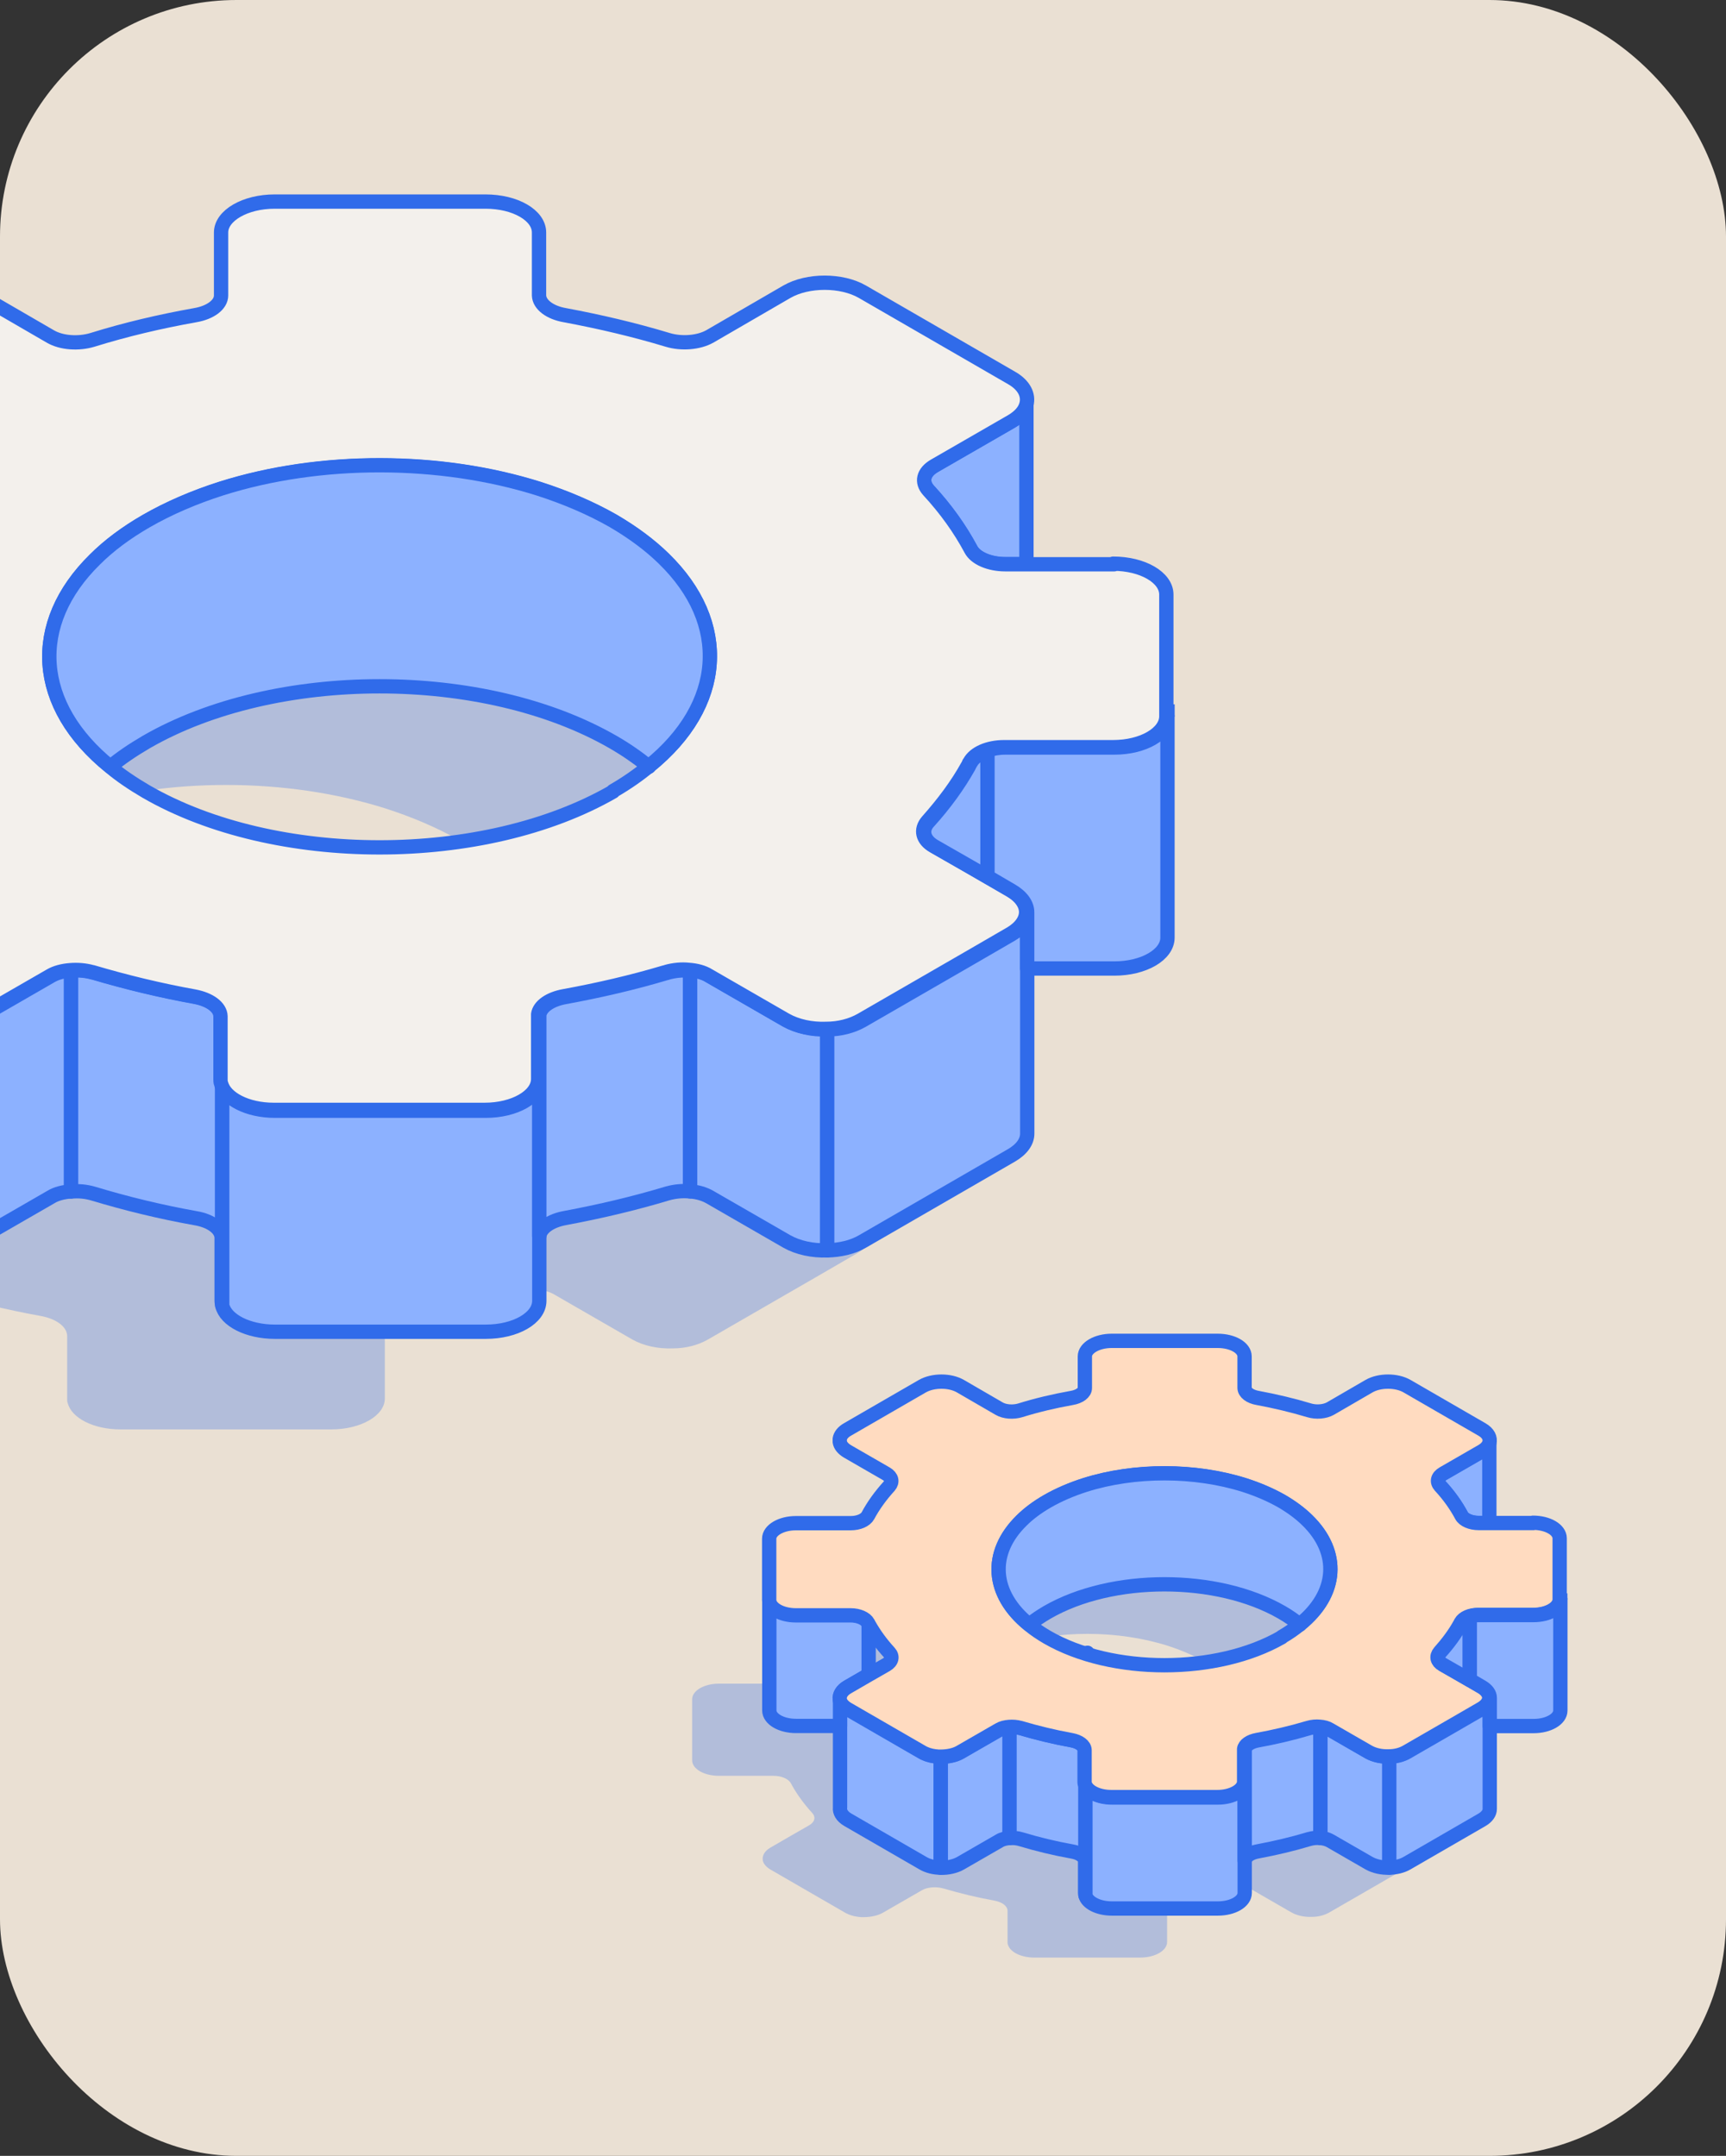 <svg width="197" height="246" viewBox="0 0 197 246" fill="none" xmlns="http://www.w3.org/2000/svg">
<rect x="0" y="0" width="197" height="246" fill="#333333" stroke="none"/>
<g clip-path="url(#clip0_1431_9462)">
<rect width="197" height="246" rx="27" fill="#EAE0D3"/>
<path d="M25.365 119.218C25.365 119.218 25.332 119.218 25.3 119.218V123.236C25.3 123.399 25.3 123.595 25.365 123.726C25.79 125.424 28.305 126.731 31.375 126.731H55.449C58.813 126.731 61.557 125.163 61.557 123.203V119.153C50.353 122.713 36.634 122.746 25.365 119.218ZM12.626 87.501C3.97 80.511 3.382 71.202 10.862 63.852C10.797 63.852 10.731 63.885 10.666 63.917C9.066 64.407 7.106 64.277 5.832 63.526L-2.955 58.462C-5.339 57.091 -9.161 57.091 -11.578 58.462L-28.596 68.294C-30.981 69.666 -30.981 71.888 -28.596 73.292L-19.81 78.355C-18.536 79.106 -18.307 80.217 -19.124 81.164C-20.953 83.189 -22.521 85.313 -23.729 87.501C-22.521 89.657 -20.986 91.78 -19.124 93.805C-18.274 94.72 -18.503 95.863 -19.81 96.614L-23.86 98.934L-28.596 101.677C-29.903 102.429 -30.491 103.474 -30.36 104.454V104.519C-30.23 105.303 -29.642 106.054 -28.596 106.675L-11.578 116.507C-11.35 116.638 -11.154 116.736 -10.892 116.834C-10.664 116.932 -10.402 117.03 -10.174 117.095C-9.945 117.16 -9.684 117.226 -9.455 117.291C-9.455 117.291 -9.39 117.291 -9.357 117.291C-9.096 117.356 -8.867 117.389 -8.606 117.422C-8.41 117.422 -8.247 117.454 -8.083 117.487C-7.887 117.487 -7.691 117.487 -7.495 117.487C-5.862 117.487 -4.196 117.16 -2.988 116.442L5.799 111.379C6.452 110.987 7.269 110.791 8.118 110.725C8.968 110.66 9.817 110.725 10.633 110.954C10.633 110.954 10.633 110.954 10.666 110.954C3.349 103.67 4.003 94.426 12.593 87.468L12.626 87.501ZM55.449 48.141H31.375C28.011 48.141 25.267 49.741 25.267 51.668V55.784C36.536 52.224 50.255 52.256 61.524 55.817V51.668C61.524 49.741 58.813 48.141 55.416 48.141H55.449ZM25.365 119.218C25.365 119.218 25.332 119.218 25.3 119.218V123.236C25.3 123.399 25.3 123.595 25.365 123.726C25.79 125.424 28.305 126.731 31.375 126.731H55.449C58.813 126.731 61.557 125.163 61.557 123.203V119.153C50.353 122.713 36.634 122.746 25.365 119.218ZM25.365 119.218C25.365 119.218 25.332 119.218 25.3 119.218V123.236C25.3 123.399 25.3 123.595 25.365 123.726C25.79 125.424 28.305 126.731 31.375 126.731H55.449C58.813 126.731 61.557 125.163 61.557 123.203V119.153C50.353 122.713 36.634 122.746 25.365 119.218ZM25.365 119.218C25.365 119.218 25.332 119.218 25.3 119.218V123.236C25.3 123.399 25.3 123.595 25.365 123.726C25.79 125.424 28.305 126.731 31.375 126.731H55.449C58.813 126.731 61.557 125.163 61.557 123.203V119.153C50.353 122.713 36.634 122.746 25.365 119.218ZM25.365 119.218C25.365 119.218 25.332 119.218 25.3 119.218V123.236C25.3 123.399 25.3 123.595 25.365 123.726C25.79 125.424 28.305 126.731 31.375 126.731H55.449C58.813 126.731 61.557 125.163 61.557 123.203V119.153C50.353 122.713 36.634 122.746 25.365 119.218ZM25.365 119.218C25.365 119.218 25.332 119.218 25.3 119.218V123.236C25.3 123.399 25.3 123.595 25.365 123.726C25.79 125.424 28.305 126.731 31.375 126.731H55.449C58.813 126.731 61.557 125.163 61.557 123.203V119.153C50.353 122.713 36.634 122.746 25.365 119.218ZM25.365 119.218C25.365 119.218 25.332 119.218 25.3 119.218V123.236C25.3 123.399 25.3 123.595 25.365 123.726C25.79 125.424 28.305 126.731 31.375 126.731H55.449C58.813 126.731 61.557 125.163 61.557 123.203V119.153C50.353 122.713 36.634 122.746 25.365 119.218ZM115.453 101.612L110.717 98.868L106.666 96.549C105.393 95.831 105.164 94.687 105.981 93.74C107.81 91.682 109.378 89.592 110.586 87.403C109.378 85.247 107.842 83.124 105.981 81.099C105.131 80.152 105.36 79.041 106.666 78.29L115.453 73.227C117.838 71.855 117.838 69.634 115.453 68.229L98.435 58.397C96.051 57.025 92.196 57.025 89.812 58.397L81.025 63.46C79.751 64.212 77.791 64.342 76.191 63.852C76.06 63.819 75.929 63.787 75.799 63.721C83.344 71.071 82.756 80.413 74.1 87.403C81.384 93.315 82.952 100.828 78.804 107.426C78.052 108.635 77.105 109.811 75.995 110.921C76.06 110.921 76.158 110.889 76.223 110.856C77.04 110.627 77.954 110.529 78.804 110.627C79.653 110.693 80.437 110.889 81.058 111.281L89.844 116.344C91.118 117.062 92.784 117.422 94.45 117.356C95.92 117.356 97.325 116.997 98.468 116.344L110.749 109.256L115.486 106.512C116.662 105.826 117.282 104.911 117.282 104.029C117.282 103.147 116.662 102.233 115.486 101.547L115.453 101.612ZM25.365 119.218C25.365 119.218 25.332 119.218 25.3 119.218V123.236C25.3 123.399 25.3 123.595 25.365 123.726C25.79 125.424 28.305 126.731 31.375 126.731H55.449C58.813 126.731 61.557 125.163 61.557 123.203V119.153C50.353 122.713 36.634 122.746 25.365 119.218ZM25.365 119.218C25.365 119.218 25.332 119.218 25.3 119.218V123.236C25.3 123.399 25.3 123.595 25.365 123.726C25.79 125.424 28.305 126.731 31.375 126.731H55.449C58.813 126.731 61.557 125.163 61.557 123.203V119.153C50.353 122.713 36.634 122.746 25.365 119.218ZM25.365 119.218C25.365 119.218 25.332 119.218 25.3 119.218V123.236C25.3 123.399 25.3 123.595 25.365 123.726C25.79 125.424 28.305 126.731 31.375 126.731H55.449C58.813 126.731 61.557 125.163 61.557 123.203V119.153C50.353 122.713 36.634 122.746 25.365 119.218ZM25.365 119.218C25.365 119.218 25.332 119.218 25.3 119.218V123.236C25.3 123.399 25.3 123.595 25.365 123.726C25.79 125.424 28.305 126.731 31.375 126.731H55.449C58.813 126.731 61.557 125.163 61.557 123.203V119.153C50.353 122.713 36.634 122.746 25.365 119.218ZM25.365 119.218C25.365 119.218 25.332 119.218 25.3 119.218V123.236C25.3 123.399 25.3 123.595 25.365 123.726C25.79 125.424 28.305 126.731 31.375 126.731H55.449C58.813 126.731 61.557 125.163 61.557 123.203V119.153C50.353 122.713 36.634 122.746 25.365 119.218ZM25.365 119.218C25.365 119.218 25.332 119.218 25.3 119.218V123.236C25.3 123.399 25.3 123.595 25.365 123.726C25.79 125.424 28.305 126.731 31.375 126.731H55.449C58.813 126.731 61.557 125.163 61.557 123.203V119.153C50.353 122.713 36.634 122.746 25.365 119.218ZM25.365 119.218C25.365 119.218 25.332 119.218 25.3 119.218V123.236C25.3 123.399 25.3 123.595 25.365 123.726C25.79 125.424 28.305 126.731 31.375 126.731H55.449C58.813 126.731 61.557 125.163 61.557 123.203V119.153C50.353 122.713 36.634 122.746 25.365 119.218Z" stroke="#306BEA" stroke-width="1.633" stroke-linejoin="round"/>
<g style="mix-blend-mode:darken">
<path d="M109.676 100.847H97.231C95.434 100.847 93.834 100.161 93.311 99.148C92.07 96.829 90.469 94.575 88.477 92.419C87.628 91.472 87.856 90.361 89.163 89.61L97.95 84.547C98.897 83.992 99.452 83.338 99.648 82.62C99.942 81.542 99.387 80.399 97.95 79.582L80.931 69.75C78.547 68.378 74.693 68.378 72.308 69.75L63.521 74.846C62.248 75.564 60.288 75.728 58.687 75.238C54.898 74.094 51.011 73.18 46.993 72.429C45.262 72.135 44.053 71.22 44.021 70.175V62.989C44.021 61.029 41.31 59.461 37.913 59.461H13.839C10.475 59.461 7.731 61.062 7.731 62.989V70.175C7.731 71.22 6.522 72.135 4.758 72.429C0.741 73.147 -3.146 74.062 -6.935 75.238C-8.536 75.728 -10.496 75.597 -11.77 74.846L-20.556 69.75C-22.941 68.378 -26.763 68.378 -29.18 69.75L-46.198 79.582C-47.243 80.17 -47.831 80.954 -47.962 81.738V82.424C-47.831 83.208 -47.243 83.959 -46.198 84.58L-37.411 89.643C-36.137 90.394 -35.909 91.505 -36.725 92.452C-38.685 94.608 -40.318 96.862 -41.56 99.181C-42.115 100.193 -43.65 100.879 -45.479 100.879H-57.924C-61.289 100.879 -64 102.48 -64 104.407V118.289C-64 120.249 -61.289 121.817 -57.924 121.817H-45.479C-43.683 121.817 -42.082 122.536 -41.56 123.516C-41.56 123.581 -41.494 123.614 -41.462 123.679C-41.429 123.777 -41.364 123.875 -41.331 123.94C-40.122 126.096 -38.587 128.219 -36.725 130.244C-35.876 131.159 -36.105 132.302 -37.411 133.054L-41.462 135.373L-46.198 138.117C-47.505 138.868 -48.093 139.913 -47.962 140.893V140.958C-47.831 141.742 -47.243 142.494 -46.198 143.114L-29.18 152.946C-28.951 153.077 -28.755 153.175 -28.494 153.273C-28.265 153.371 -28.004 153.469 -27.775 153.534C-27.547 153.599 -27.285 153.665 -27.057 153.73C-27.057 153.73 -26.991 153.73 -26.959 153.73C-26.697 153.795 -26.469 153.828 -26.207 153.861C-26.011 153.861 -25.848 153.893 -25.685 153.926C-25.489 153.926 -25.293 153.926 -25.097 153.926C-23.464 153.926 -21.798 153.599 -20.589 152.881L-11.802 147.818C-11.149 147.426 -10.333 147.23 -9.483 147.165C-8.634 147.099 -7.785 147.165 -6.968 147.393C-6.968 147.393 -6.968 147.393 -6.935 147.393C-3.179 148.504 0.708 149.451 4.693 150.17C6.424 150.496 7.633 151.378 7.665 152.424V159.61C7.665 159.773 7.665 159.969 7.731 160.1C8.155 161.798 10.671 163.105 13.741 163.105H37.815C41.179 163.105 43.923 161.537 43.923 159.577V152.391C43.923 152.391 43.923 152.26 43.923 152.195C44.053 151.248 45.229 150.431 46.863 150.137C50.782 149.418 54.604 148.536 58.328 147.426C58.393 147.426 58.491 147.393 58.556 147.361C59.373 147.132 60.288 147.034 61.137 147.132C61.986 147.197 62.77 147.393 63.391 147.785L72.177 152.848C73.451 153.567 75.117 153.926 76.783 153.861C78.253 153.861 79.658 153.501 80.801 152.848L93.083 145.76L97.819 143.016C98.995 142.33 99.615 141.416 99.615 140.534C99.615 139.652 98.995 138.737 97.819 138.051L93.083 135.307L89.032 132.988C87.758 132.27 87.53 131.126 88.346 130.179C90.175 128.121 91.743 126.031 92.952 123.842C92.985 123.744 93.05 123.679 93.083 123.581C93.083 123.516 93.148 123.483 93.181 123.418C93.736 122.405 95.271 121.719 97.1 121.719H109.545C112.91 121.719 115.621 120.151 115.621 118.191V104.309C115.621 102.349 112.91 100.781 109.545 100.781L109.676 100.847ZM52.481 126.782C37.749 135.275 13.872 135.275 -0.827 126.782C-2.33 125.9 -3.702 124.986 -4.91 123.973C-13.566 116.983 -14.154 107.673 -6.674 100.324C-5.106 98.756 -3.146 97.286 -0.827 95.947C1.786 94.444 4.693 93.203 7.763 92.223C19.033 88.663 32.752 88.695 44.021 92.256C47.059 93.236 49.9 94.444 52.481 95.914C54.767 97.254 56.695 98.691 58.263 100.226C65.808 107.575 65.22 116.917 56.564 123.908C55.355 124.888 54.016 125.835 52.481 126.717V126.782Z" fill="#306BEA" fill-opacity="0.3"/>
</g>
<path d="M8.115 110.727V135.943C7.266 136.009 6.417 136.205 5.796 136.597L-2.99 141.66C-4.232 142.378 -5.897 142.738 -7.498 142.705V117.488C-5.865 117.488 -4.199 117.161 -2.99 116.443L5.796 111.38C6.45 110.988 7.266 110.792 8.115 110.727Z" fill="#8CB1FF" stroke="#306BEA" stroke-width="1.633" stroke-linejoin="round"/>
<path d="M25.362 123.718V148.935C25.362 148.935 25.297 148.608 25.297 148.445V141.259C25.297 140.214 24.088 139.299 22.324 139.005C18.306 138.287 14.419 137.339 10.63 136.196C9.846 135.967 8.965 135.869 8.115 135.967V110.751C8.965 110.685 9.814 110.751 10.63 110.979C10.63 110.979 10.63 110.979 10.663 110.979C14.419 112.09 18.306 113.037 22.291 113.756C24.023 114.082 25.231 114.964 25.264 116.01V123.196C25.264 123.359 25.264 123.555 25.329 123.686L25.362 123.718Z" fill="#8CB1FF" stroke="#306BEA" stroke-width="1.633" stroke-linejoin="round"/>
<path d="M61.555 119.164V141.049C61.555 141.049 61.555 141.18 61.555 141.245V148.431C61.555 150.391 58.844 151.959 55.447 151.959H31.373C28.303 151.959 25.755 150.652 25.363 148.954V123.737C25.788 125.436 28.303 126.742 31.373 126.742H55.447C58.812 126.742 61.555 125.174 61.555 123.214V119.164Z" fill="#8CB1FF" stroke="#306BEA" stroke-width="1.633" stroke-linejoin="round"/>
<path d="M78.769 110.732V135.949C77.919 135.851 77.005 135.949 76.188 136.177C72.399 137.32 68.512 138.235 64.495 138.986C62.861 139.28 61.685 140.097 61.555 141.044V115.827C61.685 114.88 62.861 114.063 64.495 113.77C68.414 113.051 72.236 112.169 75.96 111.058C76.025 111.058 76.123 111.026 76.188 110.993C77.005 110.764 77.919 110.666 78.769 110.764V110.732Z" fill="#8CB1FF" stroke="#306BEA" stroke-width="1.633" stroke-linejoin="round"/>
<path d="M94.414 117.455V142.672C92.748 142.738 91.082 142.378 89.808 141.66L81.021 136.597C80.401 136.237 79.617 136.009 78.768 135.943V110.727C79.617 110.792 80.401 110.988 81.021 111.38L89.808 116.443C91.082 117.161 92.748 117.521 94.414 117.455Z" fill="#8CB1FF" stroke="#306BEA" stroke-width="1.633" stroke-linejoin="round"/>
<path d="M117.246 104.133V129.35C117.246 130.264 116.626 131.146 115.45 131.832L98.432 141.664C97.321 142.317 95.884 142.644 94.414 142.677V117.46C95.884 117.46 97.289 117.101 98.432 116.447L110.714 109.359L115.45 106.615C116.626 105.929 117.246 105.015 117.246 104.133Z" fill="#8CB1FF" stroke="#306BEA" stroke-width="1.633" stroke-linejoin="round"/>
<path d="M8.115 110.715V108.723" stroke="#306BEA" stroke-width="1.633" stroke-linejoin="round"/>
<path d="M25.363 123.71V119.202V112.375" stroke="#306BEA" stroke-width="1.633" stroke-linejoin="round"/>
<path d="M61.555 115.808V111.855" stroke="#306BEA" stroke-width="1.633" stroke-linejoin="round"/>
<path d="M94.414 117.451V113.531" stroke="#306BEA" stroke-width="1.633" stroke-linejoin="round"/>
<path d="M78.768 110.716V107.514V93.828" stroke="#306BEA" stroke-width="1.633" stroke-linejoin="round"/>
<path d="M117.154 46.109V64.369H114.736C112.94 64.369 111.339 63.683 110.817 62.67C109.575 60.351 107.975 58.097 105.982 55.941C105.133 54.994 105.362 53.883 106.668 53.132L115.455 48.069C116.402 47.514 116.958 46.861 117.154 46.142V46.109Z" fill="#8CB1FF" stroke="#306BEA" stroke-width="1.633" stroke-linejoin="round"/>
<path d="M117.148 67.543V64.375" stroke="#306BEA" stroke-width="1.633" stroke-linejoin="round"/>
<path d="M133.258 81.772V80.367" stroke="#306BEA" stroke-width="1.633" stroke-linejoin="round"/>
<path d="M110.713 109.339V98.887" stroke="#306BEA" stroke-width="1.633" stroke-linejoin="round"/>
<path d="M110.713 87.178V82.703" stroke="#306BEA" stroke-width="1.633" stroke-linejoin="round"/>
<path d="M127.178 64.386H114.733C112.936 64.386 111.336 63.7 110.813 62.687C109.572 60.368 107.971 58.114 105.979 55.958C105.13 55.011 105.358 53.9 106.665 53.149L115.452 48.086C116.399 47.531 116.954 46.878 117.15 46.159C117.444 45.081 116.889 43.938 115.452 43.121L98.433 33.289C96.049 31.917 92.195 31.917 89.81 33.289L81.023 38.385C79.749 39.103 77.79 39.267 76.189 38.777C72.4 37.634 68.513 36.719 64.495 35.968C62.764 35.674 61.556 34.759 61.523 33.714V26.528C61.523 24.568 58.812 23 55.414 23H31.341C27.977 23 25.233 24.601 25.233 26.528V33.714C25.233 34.759 24.024 35.674 22.26 35.968C18.243 36.686 14.355 37.601 10.566 38.777C8.966 39.267 7.006 39.136 5.732 38.385L-3.055 33.289C-5.439 31.917 -9.261 31.917 -11.678 33.289L-28.696 43.121C-29.741 43.709 -30.329 44.493 -30.46 45.277V45.963C-30.329 46.747 -29.741 47.498 -28.696 48.119L-19.909 53.182C-18.635 53.933 -18.407 55.044 -19.223 55.991C-21.183 58.147 -22.816 60.401 -24.058 62.72C-24.613 63.732 -26.148 64.418 -27.977 64.418H-40.422C-43.787 64.418 -46.498 66.019 -46.498 67.946V81.828C-46.498 83.788 -43.787 85.356 -40.422 85.356H-27.977C-26.181 85.356 -24.58 86.075 -24.058 87.055C-24.058 87.12 -23.992 87.153 -23.96 87.218C-23.927 87.316 -23.862 87.414 -23.829 87.479C-22.62 89.635 -21.085 91.758 -19.223 93.784C-18.374 94.698 -18.603 95.841 -19.909 96.593L-23.96 98.912L-28.696 101.656C-30.003 102.407 -30.59 103.452 -30.46 104.432V104.497C-30.329 105.281 -29.741 106.033 -28.696 106.653L-11.678 116.485C-11.449 116.616 -11.253 116.714 -10.992 116.812C-10.763 116.91 -10.502 117.008 -10.273 117.073C-10.045 117.139 -9.783 117.204 -9.555 117.269C-9.555 117.269 -9.489 117.269 -9.457 117.269C-9.195 117.334 -8.967 117.367 -8.705 117.4C-8.509 117.4 -8.346 117.432 -8.183 117.465C-7.987 117.465 -7.791 117.465 -7.595 117.465C-5.962 117.465 -4.296 117.138 -3.087 116.42L5.7 111.357C6.353 110.965 7.169 110.769 8.019 110.704C8.868 110.638 9.717 110.704 10.534 110.932C10.534 110.932 10.534 110.932 10.566 110.932C14.323 112.043 18.21 112.99 22.195 113.709C23.926 114.035 25.135 114.917 25.167 115.963V123.149C25.167 123.312 25.167 123.508 25.233 123.639C25.657 125.337 28.172 126.644 31.243 126.644H55.317C58.681 126.644 61.425 125.076 61.425 123.116V115.93C61.425 115.93 61.425 115.799 61.425 115.734C61.556 114.787 62.731 113.97 64.365 113.676C68.284 112.957 72.106 112.076 75.83 110.965C75.895 110.965 75.993 110.932 76.058 110.9C76.875 110.671 77.79 110.573 78.639 110.671C79.488 110.736 80.272 110.932 80.893 111.324L89.679 116.387C90.953 117.106 92.619 117.465 94.285 117.4C95.755 117.4 97.159 117.041 98.303 116.387L110.585 109.299L115.321 106.555C116.497 105.869 117.117 104.955 117.117 104.073C117.117 103.191 116.497 102.276 115.321 101.59L110.585 98.847L106.534 96.527C105.26 95.809 105.032 94.665 105.848 93.718C107.677 91.66 109.245 89.57 110.454 87.381C110.487 87.283 110.552 87.218 110.585 87.12C110.585 87.055 110.65 87.022 110.683 86.957C111.238 85.944 112.773 85.258 114.602 85.258H127.047C130.412 85.258 133.123 83.69 133.123 81.73V67.848C133.123 65.888 130.412 64.32 127.047 64.32L127.178 64.386ZM69.983 90.321C55.251 98.814 31.374 98.814 16.675 90.321C15.172 89.439 13.8 88.525 12.592 87.512C3.936 80.522 3.348 71.213 10.828 63.863C12.396 62.295 14.355 60.825 16.675 59.486C19.288 57.983 22.195 56.742 25.265 55.762C36.535 52.202 50.254 52.234 61.523 55.795C64.561 56.775 67.402 57.983 69.983 59.453C72.269 60.793 74.197 62.23 75.764 63.765C83.31 71.115 82.722 80.457 74.066 87.447C72.857 88.427 71.518 89.374 69.983 90.256V90.321Z" fill="#F3F0EC" stroke="#306BEA" stroke-width="1.633" stroke-linejoin="round"/>
<path d="M74.068 87.49C72.86 86.51 71.52 85.562 69.985 84.68C55.254 76.188 31.376 76.188 16.677 84.68C15.175 85.562 13.803 86.477 12.594 87.49C3.938 80.499 3.35 71.19 10.83 63.841C12.398 62.273 14.358 60.803 16.677 59.464C19.29 57.961 22.197 56.72 25.268 55.74C36.537 52.18 50.256 52.212 61.525 55.773C64.563 56.753 67.405 57.961 69.985 59.431C72.272 60.77 74.199 62.208 75.767 63.743C83.312 71.092 82.724 80.434 74.068 87.424V87.49Z" fill="#8CB1FF" stroke="#306BEA" stroke-width="1.633" stroke-linejoin="round"/>
<path d="M110.817 87.016C110.817 87.016 110.751 87.114 110.719 87.18C110.686 87.278 110.621 87.343 110.588 87.441C109.379 89.597 107.844 91.72 105.982 93.778C105.133 94.692 105.362 95.836 106.668 96.587L110.719 98.906L112.711 100.049V85.644C111.829 85.939 111.143 86.428 110.817 87.016Z" fill="#8CB1FF" stroke="#306BEA" stroke-width="1.633" stroke-linejoin="round"/>
<path d="M127.155 85.297H114.729C113.979 85.297 113.294 85.428 112.707 85.624V100.029L115.447 101.629C116.621 102.315 117.24 103.197 117.24 104.112V110.514H127.187C130.546 110.514 133.253 108.946 133.253 106.986V81.769C133.253 83.729 130.546 85.297 127.187 85.297H127.155Z" fill="#8CB1FF" stroke="#306BEA" stroke-width="1.633" stroke-linejoin="round"/>
<path d="M126.093 193.171L124.059 194.336V188.725C124.059 188.725 124.108 188.643 124.124 188.594C124.731 189.677 125.502 190.743 126.438 191.76C126.864 192.22 126.749 192.794 126.093 193.171Z" fill="#8CB1FF" stroke="#306BEA" stroke-width="1.633" stroke-linejoin="round"/>
<path d="M126.441 172.763C125.456 173.846 124.636 174.978 124.013 176.143C123.734 176.652 122.963 176.996 122.044 176.996H120.797V167.727C120.863 168.12 121.158 168.498 121.683 168.809L126.096 171.352C126.736 171.73 126.851 172.288 126.441 172.763Z" fill="#8CB1FF" stroke="#306BEA" stroke-width="1.633" stroke-linejoin="round"/>
<path d="M120.797 178.607V177.016" stroke="#306BEA" stroke-width="1.633" stroke-linejoin="round"/>
<path d="M120.797 167.723V167.395V167.23" stroke="#306BEA" stroke-width="1.633" stroke-linejoin="round"/>
<path d="M124.059 199.29V194.352" stroke="#306BEA" stroke-width="1.633" stroke-linejoin="round"/>
<path d="M124.059 188.469V188.223" stroke="#306BEA" stroke-width="1.633" stroke-linejoin="round"/>
<path d="M123.885 201.326C123.885 201.326 123.869 201.326 123.853 201.326V203.345C123.853 203.427 123.853 203.525 123.885 203.591C124.099 204.444 125.362 205.1 126.904 205.1H138.996C140.686 205.1 142.064 204.313 142.064 203.328V201.294C136.437 203.082 129.546 203.098 123.885 201.326ZM117.487 185.395C113.139 181.884 112.843 177.208 116.601 173.517C116.568 173.517 116.535 173.533 116.502 173.55C115.698 173.796 114.714 173.73 114.074 173.353L109.661 170.81C108.463 170.12 106.543 170.12 105.329 170.81L96.781 175.748C95.583 176.437 95.583 177.553 96.781 178.258L101.195 180.801C101.834 181.179 101.949 181.737 101.539 182.212C100.62 183.23 99.833 184.296 99.226 185.395C99.833 186.478 100.604 187.545 101.539 188.562C101.966 189.021 101.851 189.596 101.195 189.973L99.16 191.138L96.781 192.516C96.125 192.893 95.829 193.418 95.895 193.911V193.943C95.961 194.337 96.256 194.714 96.781 195.026L105.329 199.965C105.444 200.03 105.542 200.08 105.674 200.129C105.788 200.178 105.92 200.227 106.035 200.26C106.149 200.293 106.281 200.326 106.396 200.358C106.396 200.358 106.428 200.358 106.445 200.358C106.576 200.391 106.691 200.408 106.822 200.424C106.921 200.424 107.003 200.44 107.085 200.457C107.183 200.457 107.282 200.457 107.38 200.457C108.2 200.457 109.037 200.293 109.644 199.932L114.058 197.389C114.386 197.192 114.796 197.093 115.222 197.061C115.649 197.028 116.076 197.061 116.486 197.176C116.486 197.176 116.486 197.176 116.502 197.176C112.827 193.517 113.155 188.874 117.47 185.379L117.487 185.395ZM138.996 165.625H126.904C125.214 165.625 123.836 166.429 123.836 167.397V169.464C129.496 167.676 136.387 167.692 142.048 169.481V167.397C142.048 166.429 140.686 165.625 138.98 165.625H138.996ZM123.885 201.326C123.885 201.326 123.869 201.326 123.853 201.326V203.345C123.853 203.427 123.853 203.525 123.885 203.591C124.099 204.444 125.362 205.1 126.904 205.1H138.996C140.686 205.1 142.064 204.313 142.064 203.328V201.294C136.437 203.082 129.546 203.098 123.885 201.326ZM123.885 201.326C123.885 201.326 123.869 201.326 123.853 201.326V203.345C123.853 203.427 123.853 203.525 123.885 203.591C124.099 204.444 125.362 205.1 126.904 205.1H138.996C140.686 205.1 142.064 204.313 142.064 203.328V201.294C136.437 203.082 129.546 203.098 123.885 201.326ZM123.885 201.326C123.885 201.326 123.869 201.326 123.853 201.326V203.345C123.853 203.427 123.853 203.525 123.885 203.591C124.099 204.444 125.362 205.1 126.904 205.1H138.996C140.686 205.1 142.064 204.313 142.064 203.328V201.294C136.437 203.082 129.546 203.098 123.885 201.326ZM123.885 201.326C123.885 201.326 123.869 201.326 123.853 201.326V203.345C123.853 203.427 123.853 203.525 123.885 203.591C124.099 204.444 125.362 205.1 126.904 205.1H138.996C140.686 205.1 142.064 204.313 142.064 203.328V201.294C136.437 203.082 129.546 203.098 123.885 201.326ZM123.885 201.326C123.885 201.326 123.869 201.326 123.853 201.326V203.345C123.853 203.427 123.853 203.525 123.885 203.591C124.099 204.444 125.362 205.1 126.904 205.1H138.996C140.686 205.1 142.064 204.313 142.064 203.328V201.294C136.437 203.082 129.546 203.098 123.885 201.326ZM123.885 201.326C123.885 201.326 123.869 201.326 123.853 201.326V203.345C123.853 203.427 123.853 203.525 123.885 203.591C124.099 204.444 125.362 205.1 126.904 205.1H138.996C140.686 205.1 142.064 204.313 142.064 203.328V201.294C136.437 203.082 129.546 203.098 123.885 201.326ZM169.136 192.483L166.757 191.105L164.722 189.94C164.082 189.579 163.967 189.005 164.378 188.529C165.296 187.495 166.084 186.445 166.691 185.346C166.084 184.263 165.313 183.197 164.378 182.18C163.951 181.704 164.066 181.146 164.722 180.769L169.136 178.226C170.333 177.536 170.333 176.421 169.136 175.715L160.588 170.777C159.39 170.088 157.454 170.088 156.256 170.777L151.843 173.32C151.203 173.697 150.218 173.763 149.414 173.517C149.349 173.5 149.283 173.484 149.218 173.451C153.008 177.143 152.712 181.835 148.364 185.346C152.023 188.316 152.811 192.089 150.727 195.404C150.35 196.011 149.874 196.601 149.316 197.159C149.349 197.159 149.398 197.143 149.431 197.126C149.841 197.011 150.3 196.962 150.727 197.011C151.154 197.044 151.547 197.143 151.859 197.34L156.273 199.883C156.912 200.244 157.749 200.424 158.586 200.391C159.324 200.391 160.03 200.211 160.604 199.883L166.773 196.322L169.152 194.944C169.743 194.6 170.054 194.14 170.054 193.697C170.054 193.254 169.743 192.795 169.152 192.45L169.136 192.483ZM123.885 201.326C123.885 201.326 123.869 201.326 123.853 201.326V203.345C123.853 203.427 123.853 203.525 123.885 203.591C124.099 204.444 125.362 205.1 126.904 205.1H138.996C140.686 205.1 142.064 204.313 142.064 203.328V201.294C136.437 203.082 129.546 203.098 123.885 201.326ZM123.885 201.326C123.885 201.326 123.869 201.326 123.853 201.326V203.345C123.853 203.427 123.853 203.525 123.885 203.591C124.099 204.444 125.362 205.1 126.904 205.1H138.996C140.686 205.1 142.064 204.313 142.064 203.328V201.294C136.437 203.082 129.546 203.098 123.885 201.326ZM123.885 201.326C123.885 201.326 123.869 201.326 123.853 201.326V203.345C123.853 203.427 123.853 203.525 123.885 203.591C124.099 204.444 125.362 205.1 126.904 205.1H138.996C140.686 205.1 142.064 204.313 142.064 203.328V201.294C136.437 203.082 129.546 203.098 123.885 201.326ZM123.885 201.326C123.885 201.326 123.869 201.326 123.853 201.326V203.345C123.853 203.427 123.853 203.525 123.885 203.591C124.099 204.444 125.362 205.1 126.904 205.1H138.996C140.686 205.1 142.064 204.313 142.064 203.328V201.294C136.437 203.082 129.546 203.098 123.885 201.326ZM123.885 201.326C123.885 201.326 123.869 201.326 123.853 201.326V203.345C123.853 203.427 123.853 203.525 123.885 203.591C124.099 204.444 125.362 205.1 126.904 205.1H138.996C140.686 205.1 142.064 204.313 142.064 203.328V201.294C136.437 203.082 129.546 203.098 123.885 201.326ZM123.885 201.326C123.885 201.326 123.869 201.326 123.853 201.326V203.345C123.853 203.427 123.853 203.525 123.885 203.591C124.099 204.444 125.362 205.1 126.904 205.1H138.996C140.686 205.1 142.064 204.313 142.064 203.328V201.294C136.437 203.082 129.546 203.098 123.885 201.326ZM123.885 201.326C123.885 201.326 123.869 201.326 123.853 201.326V203.345C123.853 203.427 123.853 203.525 123.885 203.591C124.099 204.444 125.362 205.1 126.904 205.1H138.996C140.686 205.1 142.064 204.313 142.064 203.328V201.294C136.437 203.082 129.546 203.098 123.885 201.326Z" stroke="#306BEA" stroke-width="1.633" stroke-linejoin="round"/>
<g style="mix-blend-mode:darken">
<path d="M166.236 192.1H159.985C159.082 192.1 158.278 191.756 158.016 191.247C157.392 190.082 156.588 188.95 155.588 187.867C155.161 187.391 155.276 186.833 155.932 186.456L160.346 183.913C160.821 183.634 161.1 183.306 161.199 182.945C161.346 182.404 161.067 181.829 160.346 181.419L151.798 176.481C150.6 175.792 148.664 175.792 147.466 176.481L143.053 179.04C142.413 179.401 141.428 179.483 140.624 179.237C138.721 178.663 136.769 178.203 134.751 177.826C133.881 177.678 133.274 177.219 133.258 176.694V173.084C133.258 172.1 131.896 171.312 130.19 171.312H118.098C116.408 171.312 115.03 172.116 115.03 173.084V176.694C115.03 177.219 114.423 177.678 113.537 177.826C111.519 178.187 109.566 178.646 107.663 179.237C106.859 179.483 105.875 179.418 105.235 179.04L100.821 176.481C99.624 175.792 97.704 175.792 96.49 176.481L87.942 181.419C87.417 181.714 87.121 182.108 87.056 182.502V182.847C87.121 183.24 87.417 183.618 87.942 183.929L92.355 186.472C92.995 186.85 93.11 187.408 92.7 187.883C91.715 188.966 90.895 190.098 90.272 191.263C89.993 191.772 89.222 192.116 88.303 192.116H82.052C80.362 192.116 79 192.92 79 193.888V200.861C79 201.846 80.362 202.633 82.052 202.633H88.303C89.205 202.633 90.009 202.994 90.272 203.486C90.272 203.519 90.304 203.536 90.321 203.569C90.337 203.618 90.37 203.667 90.386 203.7C90.993 204.783 91.765 205.849 92.7 206.866C93.126 207.326 93.011 207.9 92.355 208.277L90.321 209.442L87.942 210.82C87.285 211.198 86.99 211.723 87.056 212.215V212.248C87.121 212.642 87.417 213.019 87.942 213.331L96.49 218.269C96.605 218.335 96.703 218.384 96.834 218.433C96.949 218.482 97.08 218.532 97.195 218.564C97.31 218.597 97.441 218.63 97.556 218.663C97.556 218.663 97.589 218.663 97.606 218.663C97.737 218.696 97.852 218.712 97.983 218.729C98.081 218.729 98.163 218.745 98.245 218.761C98.344 218.761 98.442 218.761 98.541 218.761C99.361 218.761 100.198 218.597 100.805 218.236L105.218 215.693C105.546 215.496 105.957 215.398 106.383 215.365C106.81 215.332 107.236 215.365 107.646 215.48C107.646 215.48 107.646 215.48 107.663 215.48C109.55 216.038 111.502 216.514 113.504 216.875C114.373 217.039 114.98 217.482 114.997 218.007V221.616C114.997 221.698 114.997 221.797 115.03 221.862C115.243 222.715 116.506 223.372 118.048 223.372H130.14C131.83 223.372 133.208 222.584 133.208 221.6V217.99C133.208 217.99 133.208 217.925 133.208 217.892C133.274 217.416 133.865 217.006 134.685 216.858C136.654 216.497 138.574 216.054 140.444 215.496C140.477 215.496 140.526 215.48 140.559 215.464C140.969 215.349 141.428 215.299 141.855 215.349C142.281 215.381 142.675 215.48 142.987 215.677L147.4 218.22C148.04 218.581 148.877 218.761 149.714 218.729C150.452 218.729 151.158 218.548 151.732 218.22L157.901 214.66L160.28 213.281C160.871 212.937 161.182 212.477 161.182 212.034C161.182 211.591 160.871 211.132 160.28 210.788L157.901 209.409L155.866 208.244C155.227 207.884 155.112 207.309 155.522 206.833C156.441 205.8 157.228 204.75 157.835 203.651C157.852 203.601 157.884 203.569 157.901 203.519C157.901 203.486 157.934 203.47 157.95 203.437C158.229 202.929 159 202.584 159.919 202.584H166.17C167.86 202.584 169.222 201.797 169.222 200.812V193.839C169.222 192.855 167.86 192.067 166.17 192.067L166.236 192.1ZM137.507 205.127C130.108 209.393 118.114 209.393 110.731 205.127C109.976 204.684 109.287 204.225 108.68 203.716C104.332 200.205 104.037 195.529 107.794 191.838C108.582 191.05 109.566 190.312 110.731 189.639C112.044 188.884 113.504 188.261 115.046 187.769C120.706 185.98 127.597 185.997 133.258 187.785C134.784 188.277 136.211 188.884 137.507 189.623C138.656 190.295 139.624 191.017 140.411 191.788C144.201 195.48 143.906 200.172 139.558 203.683C138.951 204.176 138.278 204.651 137.507 205.094V205.127Z" fill="#306BEA" fill-opacity="0.3"/>
</g>
<path d="M107.365 200.444V213.11C106.627 213.11 105.888 212.93 105.314 212.585L96.766 207.647C96.11 207.269 95.814 206.744 95.88 206.252V193.914C95.946 194.308 96.241 194.685 96.766 194.997L105.314 199.935C105.429 200.001 105.527 200.05 105.659 200.099C105.773 200.165 105.905 200.198 106.02 200.231C106.134 200.264 106.266 200.296 106.38 200.329C106.38 200.329 106.413 200.329 106.43 200.329C106.561 200.362 106.676 200.378 106.807 200.395C106.906 200.395 106.988 200.411 107.07 200.428C107.168 200.428 107.266 200.428 107.365 200.428V200.444Z" fill="#8CB1FF" stroke="#306BEA" stroke-width="1.633" stroke-linejoin="round"/>
<path d="M115.223 197.062V209.729C114.797 209.761 114.37 209.86 114.058 210.057L109.645 212.6C109.022 212.961 108.185 213.141 107.381 213.125V200.459C108.201 200.459 109.038 200.295 109.645 199.934L114.058 197.391C114.387 197.194 114.797 197.095 115.223 197.062Z" fill="#8CB1FF" stroke="#306BEA" stroke-width="1.633" stroke-linejoin="round"/>
<path d="M123.889 203.588V216.254C123.889 216.254 123.857 216.09 123.857 216.008V212.399C123.857 211.874 123.25 211.414 122.364 211.267C120.346 210.906 118.393 210.43 116.49 209.856C116.096 209.741 115.653 209.691 115.227 209.741V197.075C115.653 197.042 116.08 197.075 116.49 197.189C116.49 197.189 116.49 197.189 116.506 197.189C118.393 197.747 120.346 198.223 122.347 198.584C123.217 198.748 123.824 199.191 123.84 199.716V203.326C123.84 203.408 123.84 203.506 123.873 203.572L123.889 203.588Z" fill="#8CB1FF" stroke="#306BEA" stroke-width="1.633" stroke-linejoin="round"/>
<path d="M142.066 201.301V212.293C142.066 212.293 142.066 212.359 142.066 212.392V216.001C142.066 216.986 140.704 217.773 138.998 217.773H126.906C125.363 217.773 124.084 217.117 123.887 216.264V203.598C124.1 204.451 125.363 205.107 126.906 205.107H138.998C140.687 205.107 142.066 204.32 142.066 203.335V201.301Z" fill="#8CB1FF" stroke="#306BEA" stroke-width="1.633" stroke-linejoin="round"/>
<path d="M150.717 197.065V209.731C150.29 209.682 149.831 209.731 149.421 209.846C147.517 210.42 145.565 210.88 143.547 211.257C142.727 211.405 142.136 211.815 142.07 212.291V199.625C142.136 199.149 142.727 198.739 143.547 198.591C145.516 198.23 147.435 197.787 149.306 197.229C149.339 197.229 149.388 197.213 149.421 197.196C149.831 197.082 150.29 197.032 150.717 197.082V197.065Z" fill="#8CB1FF" stroke="#306BEA" stroke-width="1.633" stroke-linejoin="round"/>
<path d="M158.568 200.442V213.108C157.731 213.141 156.894 212.961 156.255 212.6L151.841 210.057C151.529 209.876 151.136 209.761 150.709 209.729V197.062C151.136 197.095 151.529 197.194 151.841 197.391L156.255 199.934C156.894 200.295 157.731 200.475 158.568 200.442Z" fill="#8CB1FF" stroke="#306BEA" stroke-width="1.633" stroke-linejoin="round"/>
<path d="M170.035 193.75V206.416C170.035 206.876 169.723 207.319 169.132 207.663L160.584 212.602C160.027 212.93 159.305 213.094 158.566 213.11V200.444C159.305 200.444 160.01 200.264 160.584 199.935L166.753 196.375L169.132 194.997C169.723 194.652 170.035 194.193 170.035 193.75Z" fill="#8CB1FF" stroke="#306BEA" stroke-width="1.633" stroke-linejoin="round"/>
<path d="M99.144 185.227V191.101L96.765 192.479C96.109 192.857 95.813 193.382 95.879 193.874V196.942H90.858C89.168 196.942 87.807 196.154 87.807 195.17V182.504C87.807 183.488 89.168 184.276 90.858 184.276H97.109C98.012 184.276 98.816 184.637 99.078 185.129C99.078 185.162 99.111 185.178 99.127 185.211L99.144 185.227Z" fill="#8CB1FF" stroke="#306BEA" stroke-width="1.633" stroke-linejoin="round"/>
<path d="M107.367 200.438V199.453" stroke="#306BEA" stroke-width="1.633" stroke-linejoin="round"/>
<path d="M115.227 197.056V196.055" stroke="#306BEA" stroke-width="1.633" stroke-linejoin="round"/>
<path d="M123.887 203.584V201.32V197.891" stroke="#306BEA" stroke-width="1.633" stroke-linejoin="round"/>
<path d="M142.07 199.614V197.629" stroke="#306BEA" stroke-width="1.633" stroke-linejoin="round"/>
<path d="M158.566 200.438V198.469" stroke="#306BEA" stroke-width="1.633" stroke-linejoin="round"/>
<path d="M150.709 197.061V195.453V188.578" stroke="#306BEA" stroke-width="1.633" stroke-linejoin="round"/>
<path d="M169.988 164.605V173.777H168.774C167.872 173.777 167.068 173.432 166.805 172.924C166.182 171.759 165.378 170.627 164.377 169.544C163.95 169.068 164.065 168.51 164.722 168.133L169.135 165.59C169.611 165.311 169.89 164.983 169.988 164.622V164.605Z" fill="#8CB1FF" stroke="#306BEA" stroke-width="1.633" stroke-linejoin="round"/>
<path d="M169.99 175.373V173.781" stroke="#306BEA" stroke-width="1.633" stroke-linejoin="round"/>
<path d="M178.082 182.518V181.812" stroke="#306BEA" stroke-width="1.633" stroke-linejoin="round"/>
<path d="M166.754 196.367V191.117" stroke="#306BEA" stroke-width="1.633" stroke-linejoin="round"/>
<path d="M166.754 185.232V182.984" stroke="#306BEA" stroke-width="1.633" stroke-linejoin="round"/>
<path d="M175.029 173.788H168.778C167.875 173.788 167.071 173.443 166.809 172.934C166.185 171.77 165.381 170.637 164.38 169.555C163.954 169.079 164.069 168.521 164.725 168.144L169.138 165.601C169.614 165.322 169.893 164.993 169.992 164.633C170.139 164.091 169.86 163.517 169.138 163.107L160.59 158.168C159.393 157.479 157.457 157.479 156.259 158.168L151.846 160.728C151.206 161.089 150.221 161.171 149.417 160.925C147.514 160.35 145.562 159.891 143.544 159.514C142.674 159.366 142.067 158.906 142.051 158.381V154.772C142.051 153.788 140.689 153 138.983 153H126.891C125.201 153 123.823 153.804 123.823 154.772V158.381C123.823 158.906 123.216 159.366 122.33 159.514C120.311 159.875 118.359 160.334 116.456 160.925C115.652 161.171 114.668 161.105 114.028 160.728L109.614 158.168C108.416 157.479 106.497 157.479 105.283 158.168L96.735 163.107C96.21 163.402 95.914 163.796 95.849 164.19V164.534C95.914 164.928 96.21 165.305 96.735 165.617L101.148 168.16C101.788 168.537 101.903 169.095 101.493 169.571C100.508 170.654 99.688 171.786 99.064 172.951C98.786 173.459 98.014 173.804 97.096 173.804H90.845C89.155 173.804 87.793 174.608 87.793 175.576V182.549C87.793 183.533 89.155 184.321 90.845 184.321H97.096C97.998 184.321 98.802 184.682 99.064 185.174C99.064 185.207 99.097 185.223 99.114 185.256C99.13 185.305 99.163 185.354 99.179 185.387C99.786 186.47 100.558 187.537 101.493 188.554C101.919 189.013 101.804 189.587 101.148 189.965L99.114 191.13L96.735 192.508C96.079 192.885 95.783 193.41 95.849 193.902V193.935C95.914 194.329 96.21 194.706 96.735 195.018L105.283 199.957C105.398 200.022 105.496 200.071 105.627 200.121C105.742 200.17 105.873 200.219 105.988 200.252C106.103 200.285 106.234 200.318 106.349 200.35C106.349 200.35 106.382 200.35 106.398 200.35C106.53 200.383 106.645 200.4 106.776 200.416C106.874 200.416 106.956 200.432 107.038 200.449C107.137 200.449 107.235 200.449 107.334 200.449C108.154 200.449 108.991 200.285 109.598 199.924L114.011 197.381C114.339 197.184 114.75 197.085 115.176 197.053C115.603 197.02 116.029 197.053 116.439 197.167C116.439 197.167 116.439 197.167 116.456 197.167C118.343 197.725 120.295 198.201 122.297 198.562C123.166 198.726 123.773 199.169 123.79 199.694V203.304C123.79 203.386 123.79 203.484 123.823 203.55C124.036 204.403 125.299 205.059 126.841 205.059H138.933C140.623 205.059 142.001 204.272 142.001 203.287V199.678C142.001 199.678 142.001 199.612 142.001 199.579C142.067 199.103 142.658 198.693 143.478 198.546C145.447 198.185 147.366 197.742 149.237 197.184C149.27 197.184 149.319 197.167 149.352 197.151C149.762 197.036 150.221 196.987 150.648 197.036C151.074 197.069 151.468 197.167 151.78 197.364L156.193 199.907C156.833 200.268 157.67 200.449 158.507 200.416C159.245 200.416 159.951 200.236 160.525 199.907L166.694 196.347L169.073 194.969C169.664 194.624 169.975 194.165 169.975 193.722C169.975 193.279 169.664 192.82 169.073 192.475L166.694 191.097L164.659 189.932C164.02 189.571 163.905 188.997 164.315 188.521C165.234 187.487 166.021 186.437 166.628 185.338C166.645 185.289 166.677 185.256 166.694 185.207C166.694 185.174 166.727 185.158 166.743 185.125C167.022 184.616 167.793 184.272 168.712 184.272H174.963C176.653 184.272 178.015 183.484 178.015 182.5V175.527C178.015 174.542 176.653 173.755 174.963 173.755L175.029 173.788ZM146.3 186.815C138.901 191.08 126.907 191.08 119.524 186.815C118.769 186.372 118.08 185.912 117.473 185.404C113.125 181.893 112.83 177.217 116.587 173.525C117.375 172.738 118.359 171.999 119.524 171.327C120.836 170.572 122.297 169.948 123.839 169.456C129.499 167.668 136.39 167.684 142.051 169.473C143.577 169.965 145.004 170.572 146.3 171.31C147.449 171.983 148.417 172.705 149.204 173.476C152.994 177.167 152.699 181.86 148.351 185.371C147.744 185.863 147.071 186.339 146.3 186.782V186.815Z" fill="#FFDBC0" stroke="#306BEA" stroke-width="1.633" stroke-linejoin="round"/>
<path d="M148.353 185.39C147.746 184.898 147.073 184.422 146.302 183.979C138.903 179.713 126.909 179.713 119.526 183.979C118.771 184.422 118.082 184.881 117.475 185.39C113.127 181.879 112.832 177.203 116.589 173.511C117.377 172.724 118.361 171.986 119.526 171.313C120.838 170.558 122.299 169.935 123.841 169.442C129.501 167.654 136.392 167.671 142.053 169.459C143.578 169.951 145.006 170.558 146.302 171.296C147.451 171.969 148.419 172.691 149.206 173.462C152.996 177.154 152.701 181.846 148.353 185.357V185.39Z" fill="#8CB1FF" stroke="#306BEA" stroke-width="1.633" stroke-linejoin="round"/>
<path d="M166.805 185.154C166.805 185.154 166.772 185.203 166.756 185.236C166.74 185.285 166.707 185.318 166.69 185.367C166.083 186.45 165.312 187.517 164.377 188.55C163.95 189.01 164.065 189.584 164.722 189.961L166.756 191.126L167.757 191.7V184.465C167.314 184.613 166.969 184.859 166.805 185.154Z" fill="#8CB1FF" stroke="#306BEA" stroke-width="1.633" stroke-linejoin="round"/>
<path d="M175.026 184.288H168.775C168.398 184.288 168.053 184.353 167.758 184.452V191.687L169.136 192.491C169.727 192.836 170.038 193.279 170.038 193.738V196.954H175.042C176.732 196.954 178.094 196.166 178.094 195.182V182.516C178.094 183.5 176.732 184.288 175.042 184.288H175.026Z" fill="#8CB1FF" stroke="#306BEA" stroke-width="1.633" stroke-linejoin="round"/>
</g>
<defs>
<clipPath id="clip0_1431_9462">
<rect width="197" height="246" fill="white"/>
</clipPath>
</defs>
</svg>
